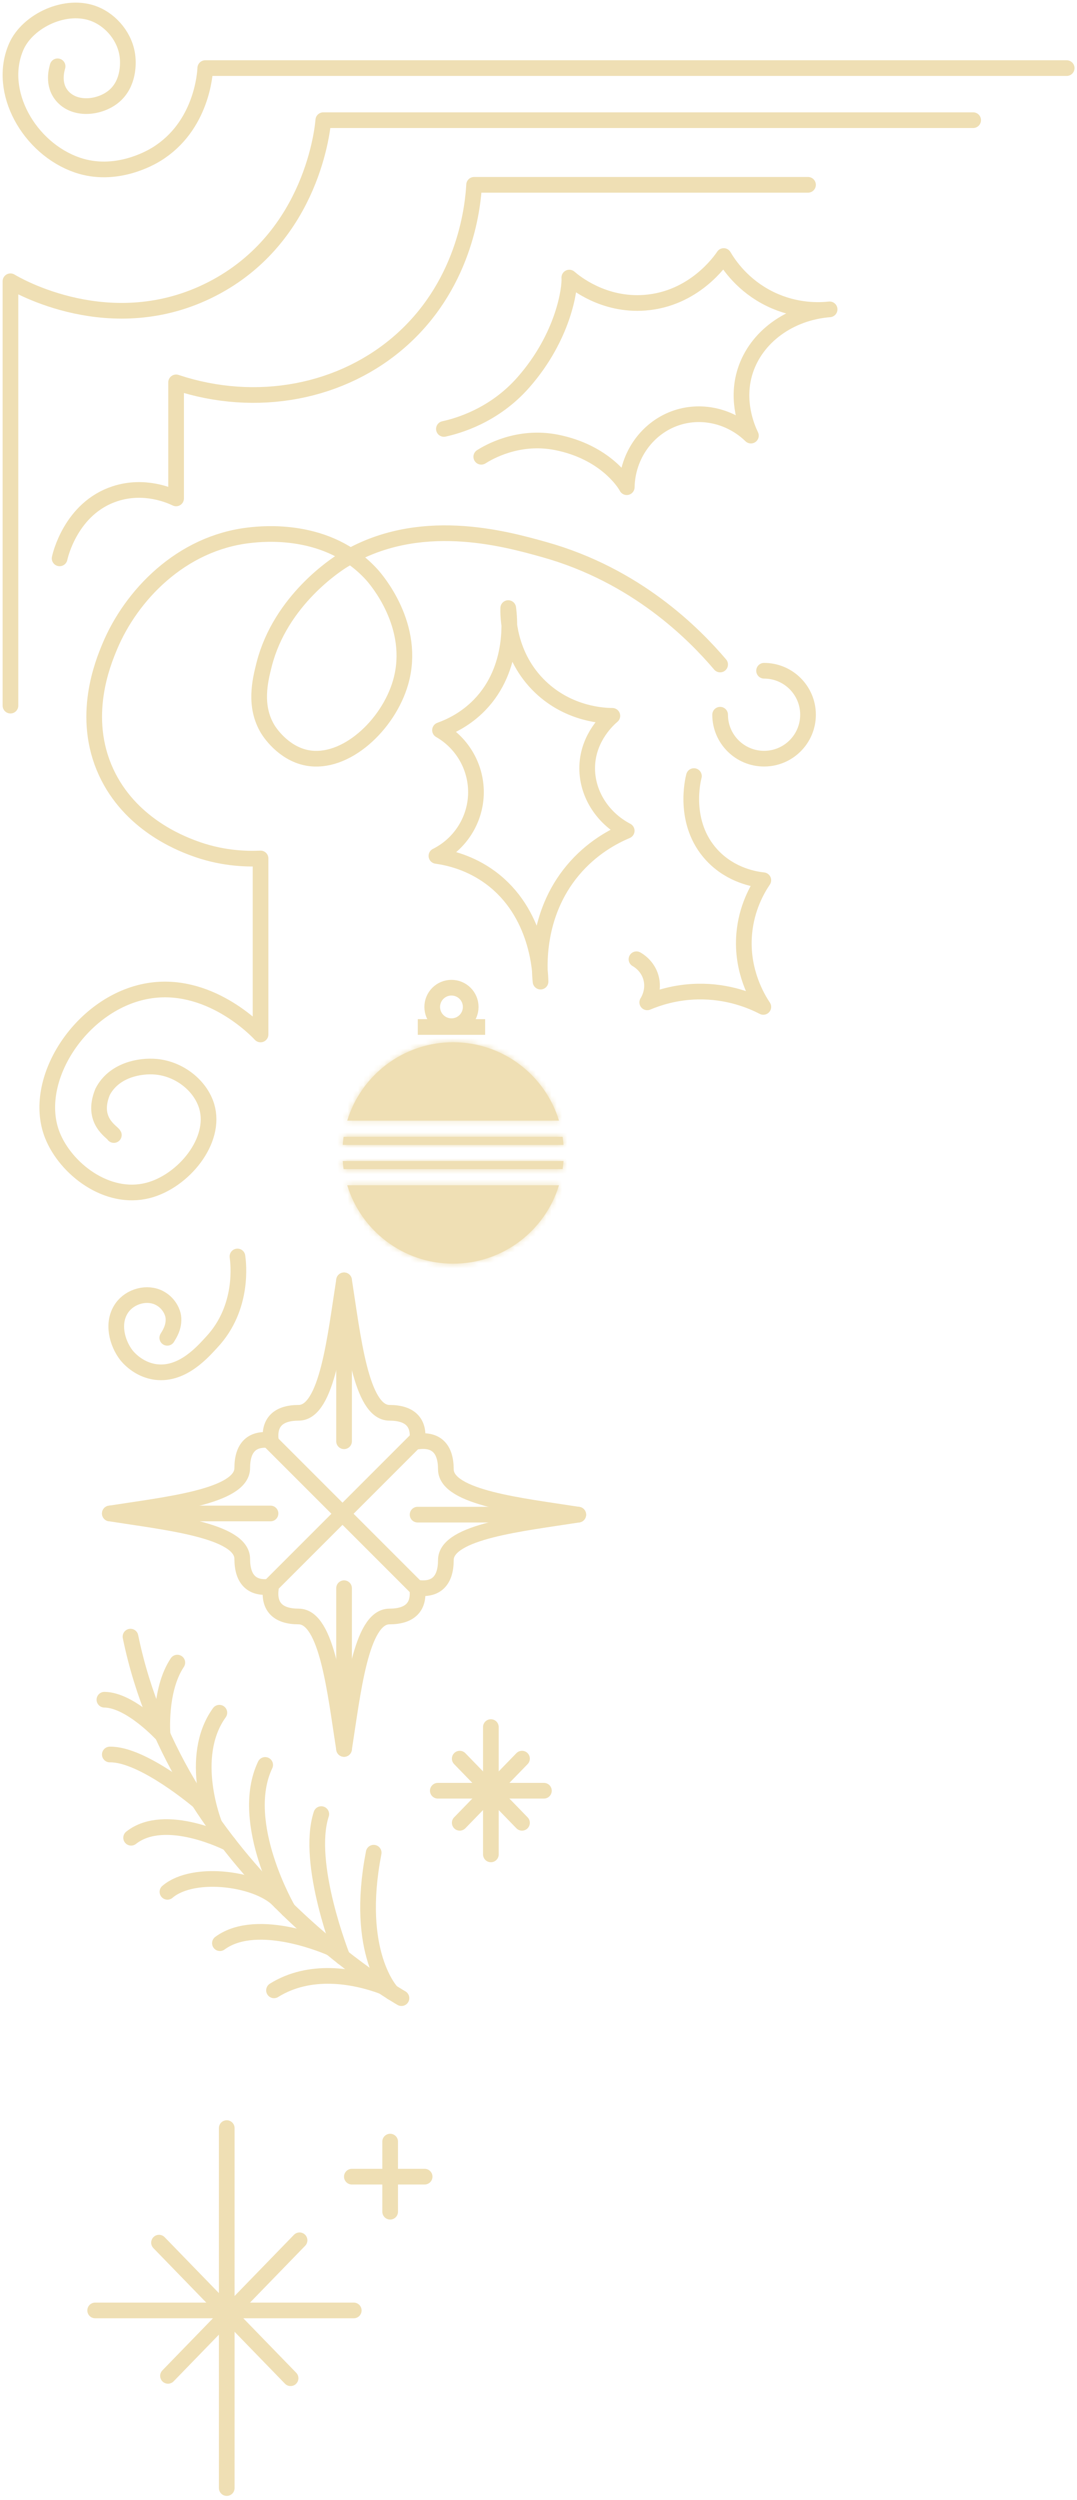 <?xml version="1.0" encoding="UTF-8"?> <svg xmlns="http://www.w3.org/2000/svg" width="206" height="478" viewBox="0 0 206 478" fill="none"><path d="M76.789 382.046C76.789 382.046 34.183 357.946 24.959 312.927" stroke="#EFDFB4" stroke-width="3" stroke-linecap="round" stroke-linejoin="round"></path><path d="M74.941 380.928C74.941 380.928 67.731 373.519 71.477 354.239" stroke="#EFDFB4" stroke-width="3" stroke-linecap="round" stroke-linejoin="round"></path><path d="M65.494 374.208C65.494 374.208 58.368 356.322 61.452 346.859" stroke="#EFDFB4" stroke-width="3" stroke-linecap="round" stroke-linejoin="round"></path><path d="M55.096 365.119C55.096 365.119 45.438 348.563 50.72 337.454" stroke="#EFDFB4" stroke-width="3" stroke-linecap="round" stroke-linejoin="round"></path><path d="M41.052 348.891C41.052 348.891 35.802 336.01 41.958 327.473" stroke="#EFDFB4" stroke-width="3" stroke-linecap="round" stroke-linejoin="round"></path><path d="M31.097 331.743C31.097 331.743 30.354 323.229 33.916 317.892" stroke="#EFDFB4" stroke-width="3" stroke-linecap="round" stroke-linejoin="round"></path><path d="M73.224 379.809C67.554 377.699 59.226 376.312 52.41 380.556" stroke="#EFDFB4" stroke-width="3" stroke-linecap="round" stroke-linejoin="round"></path><path d="M63.325 372.467C63.325 372.467 49.378 366.167 42.065 371.539" stroke="#EFDFB4" stroke-width="3" stroke-linecap="round" stroke-linejoin="round"></path><path d="M53.656 363.701C49.883 359.205 37.066 357.398 32.028 361.72" stroke="#EFDFB4" stroke-width="3" stroke-linecap="round" stroke-linejoin="round"></path><path d="M43.712 352.444C43.712 352.444 31.614 346.222 25.081 351.381" stroke="#EFDFB4" stroke-width="3" stroke-linecap="round" stroke-linejoin="round"></path><path d="M38.044 344.458C38.044 344.458 27.347 335.332 21.005 335.463" stroke="#EFDFB4" stroke-width="3" stroke-linecap="round" stroke-linejoin="round"></path><path d="M31.102 331.745C31.102 331.745 24.988 325.034 19.971 324.987" stroke="#EFDFB4" stroke-width="3" stroke-linecap="round" stroke-linejoin="round"></path><mask id="path-13-inside-1_2014_3758" fill="white"><path fill-rule="evenodd" clip-rule="evenodd" d="M107.611 223.535C107.685 223.026 107.742 222.511 107.779 221.991H65.553C65.591 222.511 65.647 223.026 65.722 223.535H107.611ZM106.919 226.624H66.413C69.056 235.302 77.124 241.616 86.666 241.616C96.209 241.616 104.276 235.302 106.919 226.624ZM65.722 217.358C65.647 217.867 65.591 218.382 65.554 218.902H107.779C107.742 218.382 107.685 217.867 107.611 217.358H65.722ZM86.666 199.279C77.125 199.279 69.057 205.592 66.414 214.269H106.919C104.275 205.592 96.208 199.279 86.666 199.279Z"></path></mask><path fill-rule="evenodd" clip-rule="evenodd" d="M107.611 223.535C107.685 223.026 107.742 222.511 107.779 221.991H65.553C65.591 222.511 65.647 223.026 65.722 223.535H107.611ZM106.919 226.624H66.413C69.056 235.302 77.124 241.616 86.666 241.616C96.209 241.616 104.276 235.302 106.919 226.624ZM65.722 217.358C65.647 217.867 65.591 218.382 65.554 218.902H107.779C107.742 218.382 107.685 217.867 107.611 217.358H65.722ZM86.666 199.279C77.125 199.279 69.057 205.592 66.414 214.269H106.919C104.275 205.592 96.208 199.279 86.666 199.279Z" fill="#EFDFB4"></path><path d="M107.779 221.991L110.771 222.207L111.003 218.991H107.779V221.991ZM107.611 223.535V226.535H110.204L110.58 223.969L107.611 223.535ZM65.553 221.991V218.991H62.33L62.561 222.207L65.553 221.991ZM65.722 223.535L62.753 223.969L63.128 226.535H65.722V223.535ZM106.919 226.624L109.789 227.498L110.969 223.624H106.919V226.624ZM66.413 226.624V223.624H62.364L63.543 227.498L66.413 226.624ZM65.554 218.902L62.561 218.686L62.329 221.902H65.554V218.902ZM65.722 217.358V214.358H63.129L62.753 216.924L65.722 217.358ZM107.779 218.902V221.902H111.003L110.771 218.686L107.779 218.902ZM107.611 217.358L110.579 216.924L110.204 214.358H107.611V217.358ZM66.414 214.269L63.544 213.395L62.364 217.269H66.414V214.269ZM106.919 214.269V217.269H110.969L109.789 213.395L106.919 214.269ZM104.787 221.775C104.755 222.222 104.706 222.664 104.643 223.101L110.58 223.969C110.664 223.387 110.729 222.8 110.771 222.207L104.787 221.775ZM65.553 224.991H107.779V218.991H65.553V224.991ZM68.69 223.101C68.626 222.664 68.578 222.222 68.546 221.775L62.561 222.207C62.604 222.8 62.668 223.387 62.753 223.969L68.69 223.101ZM65.722 226.535H107.611V220.535H65.722V226.535ZM106.919 223.624H66.413V229.624H106.919V223.624ZM86.666 238.616C78.481 238.616 71.552 233.2 69.283 225.75L63.543 227.498C66.56 237.403 75.767 244.616 86.666 244.616V238.616ZM104.05 225.75C101.78 233.2 94.852 238.616 86.666 238.616V244.616C97.566 244.616 106.772 237.403 109.789 227.498L104.05 225.75ZM68.546 219.118C68.578 218.671 68.626 218.229 68.69 217.792L62.753 216.924C62.668 217.505 62.604 218.093 62.561 218.686L68.546 219.118ZM107.779 215.902H65.554V221.902H107.779V215.902ZM104.642 217.792C104.706 218.229 104.755 218.671 104.787 219.118L110.771 218.686C110.728 218.093 110.664 217.505 110.579 216.924L104.642 217.792ZM65.722 220.358H107.611V214.358H65.722V220.358ZM69.284 215.144C71.553 207.694 78.481 202.279 86.666 202.279V196.279C75.768 196.279 66.562 203.49 63.544 213.395L69.284 215.144ZM106.919 211.269H66.414V217.269H106.919V211.269ZM86.666 202.279C94.851 202.279 101.779 207.694 104.049 215.144L109.789 213.395C106.771 203.49 97.565 196.279 86.666 196.279V202.279Z" fill="#EFDFB4" mask="url(#path-13-inside-1_2014_3758)"></path><path d="M79.91 196.361H92.795" stroke="#EFDFB4" stroke-width="3"></path><circle cx="86.353" cy="192.529" r="3.681" stroke="#EFDFB4" stroke-width="3"></circle><path d="M43.369 406.894V475.72" stroke="#EFDFB4" stroke-width="3" stroke-linecap="round"></path><path d="M30.416 428.798L55.58 454.72" stroke="#EFDFB4" stroke-width="3" stroke-linecap="round"></path><path d="M32.133 454.267L57.297 428.346" stroke="#EFDFB4" stroke-width="3" stroke-linecap="round"></path><path d="M18.203 441.758H67.664" stroke="#EFDFB4" stroke-width="3" stroke-linecap="round"></path><path d="M67.301 416.18L81.222 416.18" stroke="#EFDFB4" stroke-width="3" stroke-linecap="round"></path><path d="M74.626 409.477L74.626 422.882" stroke="#EFDFB4" stroke-width="3" stroke-linecap="round"></path><path d="M83.742 342.39L104.035 342.39" stroke="#EFDFB4" stroke-width="3" stroke-linecap="round"></path><path d="M93.89 330.219L93.89 354.561" stroke="#EFDFB4" stroke-width="3" stroke-linecap="round"></path><path d="M87.935 336.255L99.844 348.523" stroke="#EFDFB4" stroke-width="3" stroke-linecap="round"></path><path d="M99.845 336.255L87.936 348.523" stroke="#EFDFB4" stroke-width="3" stroke-linecap="round"></path><path d="M204.026 13.021H39.262C39.228 13.921 38.651 24.14 29.902 29.503C28.906 30.114 22.183 34.09 14.793 31.563C5.605 28.411 -0.659 17.485 3.119 8.9C5.289 3.97 12.671 0.412 18.227 2.72C21.263 3.976 24.03 7.108 24.408 10.961C24.504 11.95 24.744 16.056 21.661 18.515C19.051 20.596 14.512 21.145 12.046 18.515C9.869 16.187 10.927 13.076 11.016 12.678" stroke="#EFDFB4" stroke-width="3" stroke-miterlimit="10" stroke-linecap="round" stroke-linejoin="round"></path><path d="M186.139 22.977H61.837C61.761 24.097 59.893 45.325 40.547 55.255C21.257 65.151 2.982 54.383 2 53.778V134.918" stroke="#EFDFB4" stroke-width="3" stroke-miterlimit="10" stroke-linecap="round" stroke-linejoin="round"></path><path d="M137.741 127.054C132.735 121.169 121.692 110.002 104.091 105.078C96.447 102.942 79.972 98.327 65.632 107.138C64.534 107.811 53.669 114.7 50.524 127.054C49.72 130.207 48.567 135.028 51.211 139.416C51.417 139.766 54.074 144.031 58.765 144.91C66.072 146.277 74.265 138.64 76.62 130.488C79.738 119.699 71.868 110.703 71.126 109.885C62.789 100.662 50.16 102.063 47.777 102.331C34.577 103.794 25.038 113.917 20.993 123.621C19.709 126.704 15.403 137.047 20.307 147.657C24.867 157.512 34.406 161.165 36.789 162.079C42.111 164.118 46.884 164.276 49.837 164.139V197.79C49.143 197.034 39.783 187.214 27.861 189.549C15.376 191.994 5.919 206.628 10.005 217.019C12.526 223.426 20.443 229.655 28.333 227.609C35.077 225.858 41.493 218.083 39.536 211.525C38.361 207.604 34.392 204.41 29.921 203.971C26.694 203.655 21.742 204.63 19.62 208.778C17.352 214.336 21.508 216.408 21.776 217.019" stroke="#EFDFB4" stroke-width="3" stroke-miterlimit="10" stroke-linecap="round" stroke-linejoin="round"></path><path d="M97.21 116.265C97.416 117.789 98.618 127.713 91.716 134.807C89.106 137.492 86.201 138.879 84.161 139.614C88.57 142.141 91.221 146.914 91.029 151.976C90.837 156.941 87.932 161.426 83.475 163.651C85.968 164.001 89.93 164.949 93.776 167.771C102.978 174.522 103.363 186.059 103.39 187.687C103.157 185.379 102.347 175.03 109.571 166.398C113.149 162.119 117.304 159.928 119.873 158.843C115.1 156.344 112.147 151.529 112.318 146.482C112.504 140.892 116.439 137.451 117.126 136.867C115.635 136.86 108.946 136.661 103.39 131.373C97.093 125.378 97.175 117.521 97.21 116.265Z" stroke="#EFDFB4" stroke-width="3" stroke-miterlimit="10" stroke-linecap="round" stroke-linejoin="round"></path><path d="M132.728 148.386C132.571 148.969 130.462 157.334 136.162 163.494C139.857 167.484 144.616 168.157 146.003 168.302C144.843 170.018 142.762 173.61 142.343 178.603C141.752 185.697 144.918 190.896 146.003 192.523C143.792 191.383 139.308 189.467 133.415 189.591C129.205 189.68 125.875 190.779 123.801 191.651C123.993 191.349 125.222 189.33 124.487 186.844C123.835 184.646 122.111 183.616 121.74 183.41" stroke="#EFDFB4" stroke-width="3" stroke-miterlimit="10" stroke-linecap="round" stroke-linejoin="round"></path><path d="M154.551 35.339H90.683C90.498 38.67 89.316 53.723 76.948 64.869C65.555 75.136 48.983 78.206 33.683 73.11V95.299C32.508 94.736 27.632 92.566 22.008 94.4C13.526 97.167 11.48 106.377 11.404 106.761" stroke="#EFDFB4" stroke-width="3" stroke-miterlimit="10" stroke-linecap="round" stroke-linejoin="round"></path><path d="M84.906 82.015C87.468 81.452 94.473 79.543 100.132 73.087C107.837 64.304 109.058 55.071 108.893 53.073C109.971 54 115.41 58.471 123.315 57.88C132.744 57.179 137.812 49.872 138.423 48.952C139.371 50.559 142.05 54.632 147.351 57.193C152.296 59.583 156.808 59.356 158.683 59.15C151.012 59.748 144.625 64.438 142.544 70.928C140.683 76.731 142.942 81.875 143.629 83.29C139.838 79.609 134.379 78.27 129.496 79.856C123.906 81.676 119.998 87.026 119.881 93.152C119.373 92.156 115.596 86.416 106.476 84.589C99.045 83.106 93.317 86.539 92.054 87.336" stroke="#EFDFB4" stroke-width="3" stroke-miterlimit="10" stroke-linecap="round" stroke-linejoin="round"></path><path d="M137.74 136.654C137.74 141.296 141.504 145.059 146.146 145.059C150.788 145.059 154.552 141.296 154.552 136.654C154.552 132.011 150.788 128.248 146.146 128.248" stroke="#EFDFB4" stroke-width="3" stroke-linecap="round" stroke-linejoin="round"></path><path d="M45.419 240.238C45.59 241.433 46.679 250.003 40.508 256.608C38.953 258.277 35.016 262.959 29.867 262.337C26.381 261.92 24.351 259.341 24.138 259.063C22.444 256.853 21.282 252.949 23.32 250.06C24.899 247.817 28.183 246.926 30.565 248.219C32.497 249.267 33.06 251.099 33.141 251.697C33.428 253.719 32.29 255.275 31.995 255.791" stroke="#EFDFB4" stroke-width="3" stroke-miterlimit="10" stroke-linecap="round"></path><path d="M51.817 275.536C51.353 272.122 53.044 270.128 57.135 270.128C62.63 270.109 64.128 255.472 65.809 244.8C67.488 255.472 68.989 270.109 74.484 270.128C78.575 270.128 80.263 272.119 79.802 275.536" stroke="#EFDFB4" stroke-width="3" stroke-linecap="round" stroke-linejoin="round"></path><path d="M79.798 303.667C80.262 307.081 78.57 309.075 74.48 309.075C68.984 309.095 67.486 323.732 65.805 334.404C64.127 323.732 62.626 309.095 57.13 309.075C53.039 309.075 51.352 307.085 51.812 303.667" stroke="#EFDFB4" stroke-width="3" stroke-linecap="round" stroke-linejoin="round"></path><path d="M79.873 275.612C83.288 275.148 85.281 276.839 85.281 280.93C85.301 286.425 99.938 287.923 110.61 289.605C99.938 291.283 85.301 292.784 85.281 298.279C85.281 302.37 83.291 304.058 79.873 303.597" stroke="#EFDFB4" stroke-width="3" stroke-linecap="round" stroke-linejoin="round"></path><path d="M51.742 303.37C48.328 303.834 46.334 302.143 46.334 298.052C46.315 292.556 31.678 291.059 21.006 289.377C31.678 287.699 46.315 286.198 46.334 280.702C46.334 276.612 48.325 274.924 51.742 275.384" stroke="#EFDFB4" stroke-width="3" stroke-linecap="round" stroke-linejoin="round"></path><path d="M65.809 244.804V275.572" stroke="#EFDFB4" stroke-width="3" stroke-linecap="round" stroke-linejoin="round"></path><path d="M65.809 334.4V303.667" stroke="#EFDFB4" stroke-width="3" stroke-linecap="round" stroke-linejoin="round"></path><path d="M110.606 289.602H79.873" stroke="#EFDFB4" stroke-width="3" stroke-linecap="round" stroke-linejoin="round"></path><path d="M21.01 289.379H51.743" stroke="#EFDFB4" stroke-width="3" stroke-linecap="round" stroke-linejoin="round"></path><path d="M51.387 275.311L79.875 303.798" stroke="#EFDFB4" stroke-width="3" stroke-linecap="round" stroke-linejoin="round"></path><path d="M79.872 275.073L51.738 303.207" stroke="#EFDFB4" stroke-width="3" stroke-linecap="round" stroke-linejoin="round"></path></svg> 
